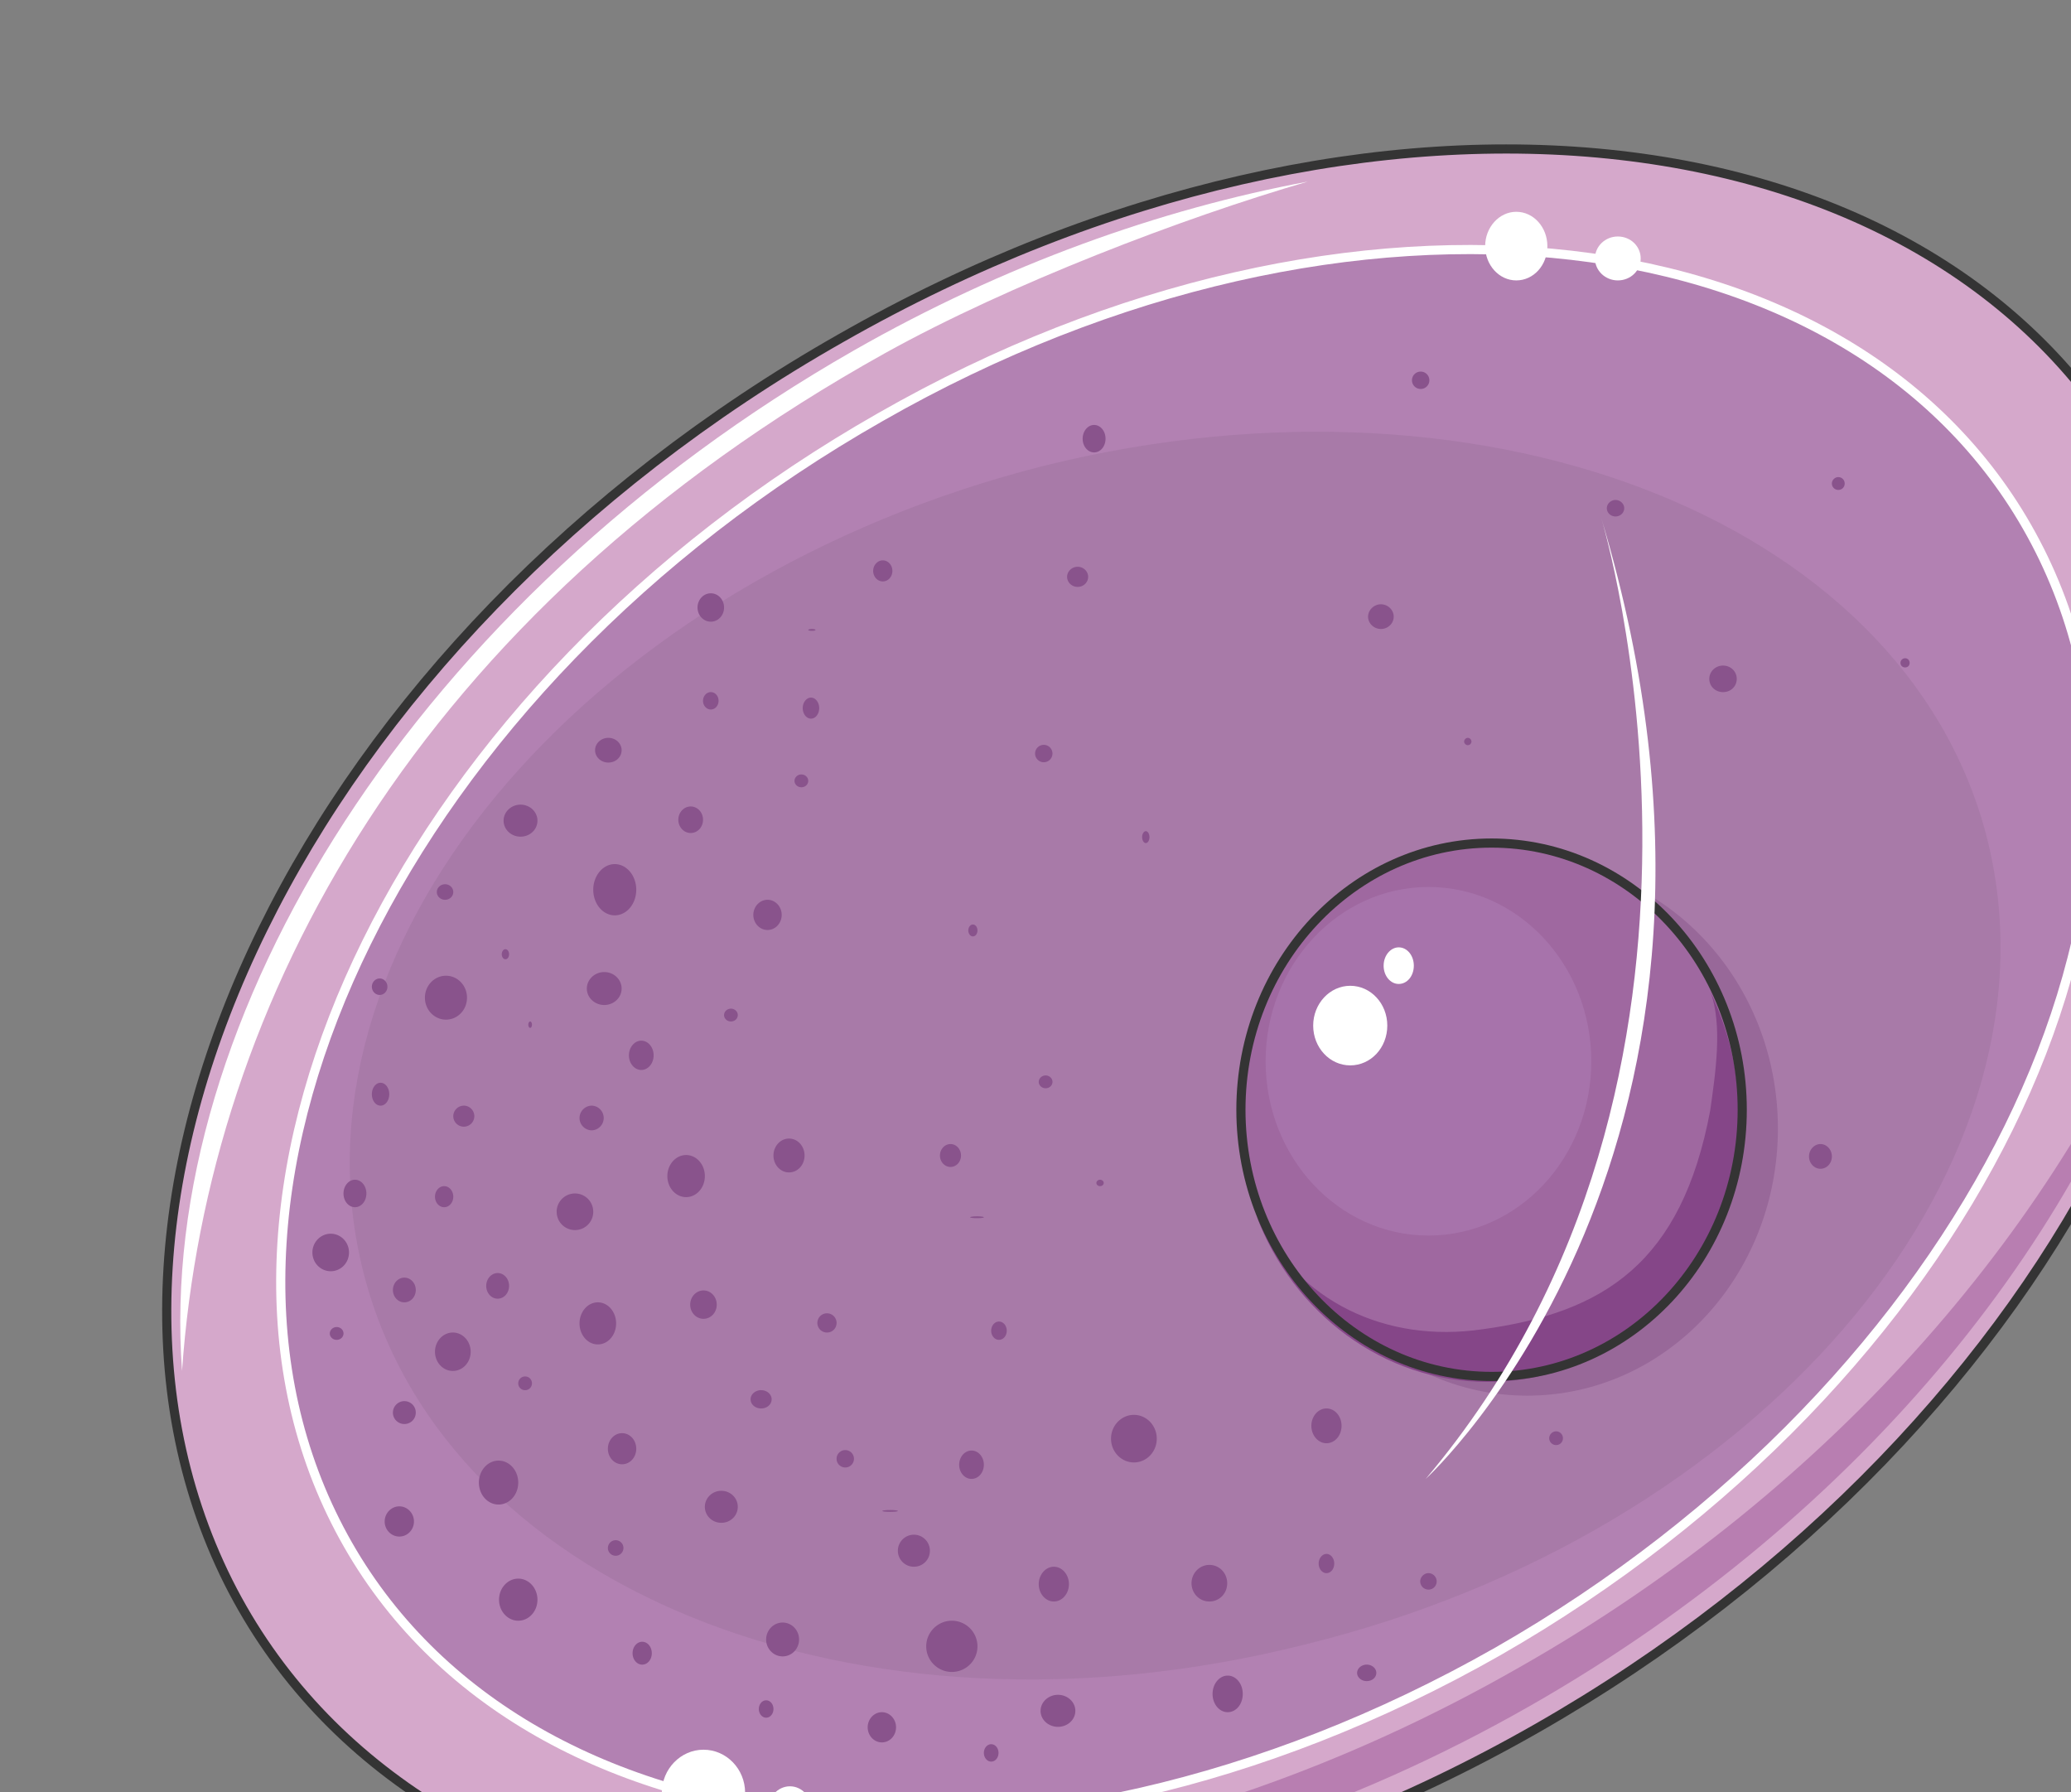<svg xmlns="http://www.w3.org/2000/svg" version="1.0" viewBox="0 0 181.002 156.624"><rect x="0" y="0" width="181.002" height="156.624" fill="#808080" stroke="none"/><defs><clipPath clipPathUnits="userSpaceOnUse" id="a"><path d="M13.512 12.073h180.77v156.705H13.512z"/></clipPath></defs><path clip-path="url(#a)" d="M187.546 42.634c17.01 33.4-7.015 82.05-53.287 108.434s-97.521 20.588-114.311-12.832c-16.79-33.64 7.036-82.29 53.527-108.674 46.272-26.404 97.302-20.587 114.071 13.072z" fill="#d5a8cb" fill-rule="evenodd"/><path clip-path="url(#a)" d="M132.78 145.712c-30.382 17.39-63.042 21.487-88.447 13.771 23.586 10.614 57.605 7.716 89.366-10.393 29.242-16.67 49.43-42.035 56.226-66.94-9.514 24.405-29.462 47.851-57.145 63.562z" fill="#b87eb1" fill-rule="evenodd"/><path d="M77.353 30.861c10.874-6.036 26.064-11.833 36.938-14.99-12.912 2.418-26.524 7.255-39.656 14.75-38.097 21.767-61.003 58.265-58.725 89.186 2.259-32.38 20.628-66.22 61.443-88.946z" fill="#fff" fill-rule="evenodd"/><path d="M178.252 48.07c14.95 29.743-6.356 72.797-47.371 96.263-41.255 23.445-86.608 18.368-101.559-11.374-14.97-29.742 6.356-73.035 47.611-96.501 41.016-23.466 86.348-18.13 101.319 11.613z" fill="#b281b2" fill-rule="evenodd"/><path d="M173.915 74.295c6.336 28.543-20.408 59.744-59.864 69.418-39.236 9.914-76.194-5.077-82.55-33.62C25.145 81.79 51.909 50.59 91.365 40.675c39.236-9.694 76.193 5.317 82.55 33.62z" fill="#a87aa8" fill-rule="evenodd"/><path d="M111.572 98.62c0-12.892 9.814-23.346 21.907-23.346 12.113 0 21.907 10.454 21.907 23.346 0 12.912-9.794 23.346-21.907 23.346-12.093 0-21.907-10.434-21.907-23.346z" fill="#986899" fill-rule="evenodd"/><path d="M108.454 96.981c0-12.852 9.814-23.306 21.907-23.306 12.113 0 21.907 10.454 21.907 23.306 0 12.872-9.794 23.306-21.907 23.306-12.093 0-21.907-10.434-21.907-23.306z" fill="#9f68a0" fill-rule="evenodd"/><path d="M149.47 86.627c1.119 2.919.44 7.276 0 10.414-2.5 13.332-9.295 17.69-19.948 19.129-8.375 1.219-16.07-2.419-19.709-9.914 3.179 8.474 11.114 14.51 20.168 14.51 12.233 0 21.967-10.653 21.967-23.485 0-3.858-.9-7.256-2.479-10.654z" fill="#854688" fill-rule="evenodd"/><path clip-path="url(#a)" d="M187.546 42.634c17.01 33.4-7.015 82.05-53.287 108.434s-97.521 20.588-114.311-12.832c-16.79-33.64 7.036-82.29 53.527-108.674 46.272-26.404 97.302-20.587 114.071 13.072" fill="none" stroke="#343434" stroke-width=".8" stroke-miterlimit="8"/><path clip-path="url(#a)" d="M178.252 48.07c14.95 29.743-6.356 72.797-47.371 96.263-41.255 23.445-86.608 18.368-101.559-11.374-14.97-29.742 6.356-73.035 47.611-96.501 41.016-23.466 86.348-18.13 101.319 11.613" fill="none" stroke="#fff" stroke-width=".8" stroke-miterlimit="8"/><path d="M108.454 96.981c0-12.852 9.814-23.306 21.907-23.306 12.113 0 21.907 10.454 21.907 23.306 0 12.872-9.794 23.306-21.907 23.306-12.093 0-21.907-10.434-21.907-23.306" fill="none" stroke="#343434" stroke-width=".8" stroke-miterlimit="8"/><path d="M37.137 87.187c0-1.06.83-1.919 1.84-1.919 1.019 0 1.838.86 1.838 1.92 0 1.069-.82 1.918-1.839 1.918-1.009 0-1.839-.85-1.839-1.919zm6.716-3.797c0-.24.15-.44.32-.44.18 0 .32.2.32.44 0 .25-.14.44-.32.44-.17 0-.32-.19-.32-.44zm2.319 6.156c0-.15.08-.28.16-.28.09 0 .16.13.16.28 0 .16-.07.28-.16.28-.08 0-.16-.12-.16-.28zm-6.556 7.994a.93.93 0 0 1 .92-.919c.51 0 .919.42.919.92 0 .51-.41.92-.92.92-.5 0-.919-.41-.919-.92zm11.034.16c0-.589.489-1.079 1.079-1.079a1.081 1.081 0 0 1-.001 2.16c-.589 0-1.079-.48-1.079-1.08zm4.317-5.476c0-.7.49-1.28 1.079-1.28.6 0 1.08.58 1.08 1.28 0 .71-.48 1.28-1.08 1.28-.59 0-1.08-.57-1.08-1.28zm-6.317 13.672c0-.88.72-1.6 1.6-1.6.889 0 1.599.72 1.599 1.6 0 .89-.71 1.599-1.6 1.599-.879 0-1.598-.71-1.598-1.6zm9.675-3.118c0-1.01.74-1.84 1.639-1.84.91 0 1.639.83 1.639 1.84 0 1.02-.73 1.839-1.64 1.839-.899 0-1.638-.82-1.638-1.84zm-6.476-25.025c0-1.23.85-2.239 1.878-2.239 1.04 0 1.88 1.01 1.88 2.239 0 1.24-.84 2.239-1.88 2.239-1.029 0-1.878-1-1.878-2.24zm7.435-6.116c0-.64.49-1.16 1.08-1.16.6 0 1.079.52 1.079 1.16 0 .65-.48 1.159-1.08 1.159-.59 0-1.079-.51-1.079-1.16zm-15.271.08c0-.77.67-1.4 1.48-1.4.819 0 1.479.63 1.479 1.4 0 .78-.66 1.399-1.48 1.399-.81 0-1.479-.62-1.479-1.4zm7.995-6.157c0-.59.52-1.08 1.16-1.08.65 0 1.16.49 1.16 1.08 0 .6-.51 1.08-1.16 1.08-.64 0-1.16-.48-1.16-1.08zm11.274 23.146c0-.3.27-.56.6-.56.34 0 .599.26.599.56 0 .31-.26.56-.6.56-.33 0-.6-.25-.6-.56zm-33.26 15.591c0-.66.45-1.2 1-1.2.559 0 .999.54.999 1.2 0 .67-.44 1.2-1 1.2-.55 0-1-.53-1-1.2zm7.995.28c0-.5.36-.92.8-.92.45 0 .799.42.799.92 0 .51-.35.92-.8.92-.44 0-.799-.41-.799-.92zm-3.677 8.155c0-.59.449-1.08.999-1.08.56 0 .999.49.999 1.08 0 .6-.44 1.079-1 1.079-.55 0-.999-.48-.999-1.08zm8.154-.36c0-.61.45-1.12 1-1.12.56 0 .999.51.999 1.12 0 .62-.44 1.12-1 1.12-.549 0-.999-.5-.999-1.12zm2.799 8.515c0-.33.27-.6.6-.6.339 0 .599.27.599.6 0 .34-.26.6-.6.6-.33 0-.6-.26-.6-.6zm-10.953 2.558c0-.55.449-1 .999-1 .56 0 .999.45.999 1 0 .56-.44 1-1 1a.996.996 0 0 1-.999-1zm-5.517-6.915c0-.3.27-.56.6-.56.339 0 .599.26.599.56 0 .31-.26.559-.6.559-.33 0-.6-.25-.6-.56zM32.5 95.622c0-.55.34-1 .76-1s.76.45.76 1c0 .56-.34 1-.76 1s-.76-.44-.76-1zm0-9.394c0-.39.31-.72.68-.72.38 0 .68.33.68.72 0 .4-.3.72-.68.72-.37 0-.68-.32-.68-.72zm5.677-8.275c0-.37.33-.68.72-.68.4 0 .719.31.719.68 0 .38-.32.68-.72.68-.39 0-.72-.3-.72-.68zM50.65 115.65c0-1.01.719-1.839 1.598-1.839.89 0 1.6.83 1.6 1.839 0 1.02-.71 1.839-1.6 1.839-.88 0-1.599-.82-1.599-1.84zm.639-29.262c0-.79.69-1.44 1.519-1.44.84 0 1.52.65 1.52 1.44 0 .8-.68 1.439-1.52 1.439-.83 0-1.52-.64-1.52-1.44zm14.551-6.436c0-.72.56-1.32 1.24-1.32.689 0 1.239.6 1.239 1.32 0 .73-.55 1.319-1.24 1.319-.68 0-1.239-.59-1.239-1.32zm1.759 21.027c0-.81.61-1.48 1.36-1.48.759 0 1.358.67 1.358 1.48 0 .82-.6 1.479-1.359 1.479-.75 0-1.359-.66-1.359-1.48zm-7.276 13.031c0-.679.52-1.238 1.16-1.238.65 0 1.159.56 1.159 1.239 0 .69-.51 1.24-1.16 1.24-.639 0-1.159-.55-1.159-1.24zM33.62 132.96c0-.72.58-1.32 1.279-1.32.71 0 1.28.6 1.28 1.32 0 .729-.57 1.319-1.28 1.319-.7 0-1.28-.59-1.28-1.32zm4.397-14.832c0-.919.7-1.679 1.559-1.679.87 0 1.56.76 1.56 1.68 0 .929-.69 1.678-1.56 1.678-.86 0-1.559-.75-1.559-1.679zm-10.714-8.674c0-.9.72-1.64 1.6-1.64.889 0 1.599.74 1.599 1.64 0 .91-.71 1.639-1.6 1.639-.879 0-1.599-.73-1.599-1.64zm14.552 20.107c0-1.059.77-1.918 1.719-1.918.949 0 1.719.86 1.719 1.918 0 1.07-.77 1.92-1.72 1.92-.949 0-1.718-.85-1.718-1.92zm11.273-2.958c0-.75.56-1.359 1.239-1.359.69 0 1.24.61 1.24 1.36 0 .759-.55 1.358-1.24 1.358-.68 0-1.24-.6-1.24-1.359zm-9.514 13.192c0-1.01.76-1.839 1.679-1.839.929 0 1.679.83 1.679 1.84 0 1.019-.75 1.838-1.68 1.838-.919 0-1.678-.82-1.678-1.839zm9.514-4.517c0-.37.31-.68.68-.68a.68.68 0 1 1-.68.68zm2.158 9.194c0-.55.38-.999.84-.999.47 0 .84.45.84 1 0 .56-.37.999-.84.999-.46 0-.84-.44-.84-1zm6.317-12.792c0-.77.65-1.399 1.439-1.399.8 0 1.439.63 1.439 1.4 0 .779-.64 1.398-1.44 1.398-.789 0-1.438-.62-1.438-1.399zm3.997-9.394c0-.44.42-.8.92-.8.51 0 .92.36.92.8 0 .45-.41.8-.92.8-.5 0-.92-.35-.92-.8zm5.837-6.676a.838.838 0 1 1 1.679 0c0 .47-.37.84-.84.84-.46 0-.84-.37-.84-.84zm-9.994-54.367c0-.42.31-.76.68-.76.38 0 .679.34.679.76s-.3.76-.68.76c-.37 0-.68-.34-.68-.76zm8.714.639c0-.5.33-.919.72-.919.4 0 .72.42.72.92 0 .51-.32.919-.72.919-.39 0-.72-.41-.72-.92zm-.719 6.357c0-.3.27-.56.6-.56.34 0 .6.26.6.56 0 .31-.26.56-.6.56-.33 0-.6-.25-.6-.56zm-8.475-15.151c0-.68.52-1.24 1.16-1.24.649 0 1.159.56 1.159 1.24 0 .69-.51 1.24-1.16 1.24-.64 0-1.159-.55-1.159-1.24zm9.674 1.959c0-.04.15-.08.32-.08.18 0 .32.04.32.08 0 .05-.14.08-.32.08-.17 0-.32-.03-.32-.08zm-3.677 88.226c0-.81.649-1.479 1.439-1.479.8 0 1.439.67 1.439 1.48 0 .819-.64 1.478-1.44 1.478-.789 0-1.439-.66-1.439-1.479zm-.64 6.077c0-.42.29-.76.64-.76.36 0 .639.34.639.76s-.28.759-.64.759c-.35 0-.64-.34-.64-.76zm10.793-17.31c0-.04.31-.08.68-.08.38 0 .68.04.68.08 0 .05-.3.08-.68.08-.37 0-.68-.03-.68-.08zm3.837 11.833c0-1.23 1.01-2.239 2.24-2.239a2.241 2.241 0 0 1 2.238 2.239c0 1.24-1 2.238-2.238 2.238-1.23 0-2.24-.999-2.24-2.238zm9.835-5.437c0-.83.6-1.519 1.32-1.519.729 0 1.318.69 1.318 1.52 0 .839-.59 1.518-1.319 1.518-.72 0-1.319-.68-1.319-1.519zm-12.313-2.918c0-.77.63-1.4 1.4-1.4.78 0 1.399.63 1.399 1.4 0 .78-.62 1.399-1.4 1.399-.769 0-1.399-.62-1.399-1.4zm5.358-7.516c0-.68.489-1.239 1.079-1.239.6 0 1.079.56 1.079 1.24 0 .689-.48 1.239-1.08 1.239-.59 0-1.079-.55-1.079-1.24zm-10.714-.479a.76.76 0 1 1 1.518-.001.76.76 0 0 1-1.518 0zm2.718 23.426c0-.72.56-1.32 1.24-1.32.689 0 1.239.6 1.239 1.32 0 .73-.55 1.319-1.24 1.319-.68 0-1.239-.59-1.239-1.32zm15.111-1.439c0-.77.69-1.4 1.519-1.4.84 0 1.519.63 1.519 1.4 0 .779-.68 1.399-1.519 1.399-.83 0-1.52-.62-1.52-1.4zm-4.957 3.677c0-.42.29-.76.64-.76.36 0 .64.34.64.76s-.28.76-.64.76c-.35 0-.64-.34-.64-.76zm19.988-5.157c0-.88.6-1.599 1.319-1.599.74 0 1.32.72 1.32 1.6 0 .899-.58 1.598-1.32 1.598-.72 0-1.32-.7-1.32-1.599zm-1.839-9.674c0-.88.7-1.599 1.559-1.599.88 0 1.559.72 1.559 1.6 0 .899-.68 1.598-1.56 1.598-.859 0-1.558-.7-1.558-1.599zm-7.036-12.632c0-1.14.9-2.079 1.999-2.079 1.11 0 1.999.94 1.999 2.079 0 1.15-.89 2.079-2 2.079-1.098 0-1.998-.93-1.998-2.08zm-10.474-9.434c0-.44.31-.8.68-.8.38 0 .68.36.68.8 0 .45-.3.799-.68.799-.37 0-.68-.35-.68-.8zm-1.838-9.914c0-.04.27-.08.6-.08.339 0 .599.04.599.08 0 .05-.26.08-.6.08-.33 0-.6-.03-.6-.08zm11.033-2.999c0-.15.15-.28.32-.28.18 0 .32.13.32.28 0 .16-.14.28-.32.28-.17 0-.32-.12-.32-.28zM76.314 49.89c0-.5.38-.92.84-.92.469 0 .839.42.839.92 0 .51-.37.92-.84.92-.46 0-.84-.41-.84-.92zm18.309-11.553c0-.66.45-1.2.999-1.2.56 0 1 .54 1 1.2 0 .67-.44 1.199-1 1.199-.55 0-1-.53-1-1.2zm-1.36 12.073c0-.48.42-.88.92-.88.51 0 .92.4.92.88 0 .49-.41.879-.92.879-.5 0-.92-.39-.92-.88zm30.142-17.15a.76.76 0 1 1 1.519 0 .76.76 0 0 1-1.519 0zm-3.837 20.627c0-.58.52-1.079 1.119-1.079.62 0 1.12.5 1.12 1.08 0 .599-.5 1.079-1.12 1.079-.6 0-1.12-.48-1.12-1.08zM99.82 73.156c0-.28.15-.52.32-.52.18 0 .32.24.32.52 0 .29-.14.52-.32.52-.17 0-.32-.23-.32-.52zM84.629 81.31c0-.28.18-.519.4-.519.23 0 .4.24.4.52 0 .29-.17.52-.4.52-.22 0-.4-.23-.4-.52zm6.156 13.233c0-.3.27-.56.6-.56.34 0 .6.26.6.56 0 .31-.26.56-.6.56-.33 0-.6-.25-.6-.56zm-8.635 6.436c0-.55.42-1 .92-1 .51 0 .92.45.92 1 0 .56-.41 1-.92 1-.5 0-.92-.44-.92-1zm32.46 23.625c0-.839.6-1.519 1.32-1.519.74 0 1.319.68 1.319 1.52 0 .839-.58 1.519-1.32 1.519-.719 0-1.318-.68-1.318-1.52zm.64 12.033c0-.46.32-.84.68-.84.38 0 .68.38.68.84 0 .48-.3.84-.68.84-.36 0-.68-.36-.68-.84zm20.148-10.953c0-.32.28-.6.6-.6.34 0 .6.28.6.6 0 .34-.26.6-.6.6-.32 0-.6-.26-.6-.6zm-11.273 12.512c0-.38.34-.72.72-.72.4 0 .719.34.719.72 0 .4-.32.72-.72.72a.73.73 0 0 1-.72-.72zm-5.517 7.995c0-.38.38-.72.84-.72.48 0 .84.34.84.72 0 .4-.36.72-.84.72-.46 0-.84-.32-.84-.72zm39.496-45.132c0-.58.46-1.08 1-1.08.56 0 .999.5.999 1.08 0 .6-.44 1.08-1 1.08-.54 0-.999-.48-.999-1.08zm-8.714-41.735c0-.64.54-1.16 1.199-1.16.68 0 1.199.52 1.199 1.16 0 .66-.52 1.16-1.2 1.16-.659 0-1.199-.5-1.199-1.16zm10.713-17.07c0-.3.26-.56.56-.56.32 0 .56.26.56.56 0 .32-.24.56-.56.56-.3 0-.56-.24-.56-.56zm5.997 15.671c0-.22.18-.4.4-.4.239 0 .399.18.399.4 0 .24-.16.4-.4.4-.22 0-.4-.16-.4-.4zm-25.665-13.512c0-.38.34-.72.76-.72s.759.34.759.72c0 .4-.34.72-.76.72s-.76-.32-.76-.72zM127.962 64.8c0-.16.16-.32.32-.32.18 0 .32.16.32.32 0 .18-.14.32-.32.32-.16 0-.32-.14-.32-.32zm-37.497 1.08a.76.76 0 1 1 1.519 0 .76.76 0 0 1-1.519 0z" fill="#89538c" fill-rule="evenodd"/><path d="M110.613 92.744c0-8.395 6.376-15.231 14.231-15.231 7.876 0 14.232 6.836 14.232 15.23 0 8.416-6.356 15.232-14.232 15.232-7.855 0-14.231-6.816-14.231-15.231z" fill="#a773ab" fill-rule="evenodd"/><path d="M114.77 89.626c0-1.92 1.46-3.478 3.238-3.478 1.8 0 3.239 1.559 3.239 3.478 0 1.939-1.44 3.478-3.239 3.478-1.778 0-3.238-1.54-3.238-3.478zm6.157-5.237c0-.88.6-1.6 1.319-1.6.74 0 1.32.72 1.32 1.6 0 .9-.58 1.599-1.32 1.599-.72 0-1.32-.7-1.32-1.6zm8.874-62.882c0-1.639 1.22-2.998 2.719-2.998 1.519 0 2.718 1.359 2.718 2.998 0 1.659-1.2 2.998-2.718 2.998-1.5 0-2.719-1.339-2.719-2.998zm9.595 1.079c0-1.059.899-1.919 1.998-1.919 1.12 0 2 .86 2 1.92 0 1.059-.88 1.918-2 1.918-1.099 0-1.998-.86-1.998-1.919zM57.845 156.665c0-2.059 1.639-3.758 3.638-3.758 2.019 0 3.638 1.7 3.638 3.758 0 2.079-1.62 3.758-3.638 3.758-2 0-3.638-1.68-3.638-3.758zm9.275 1.519c0-1.14.859-2.079 1.918-2.079 1.06 0 1.919.94 1.919 2.08 0 1.158-.86 2.078-1.919 2.078-1.06 0-1.919-.92-1.919-2.079zm72.835-112.891s14.671 48.39-15.35 83.949c0 0 31.82-29.023 15.35-83.95z" fill="#fff" fill-rule="evenodd"/></svg>